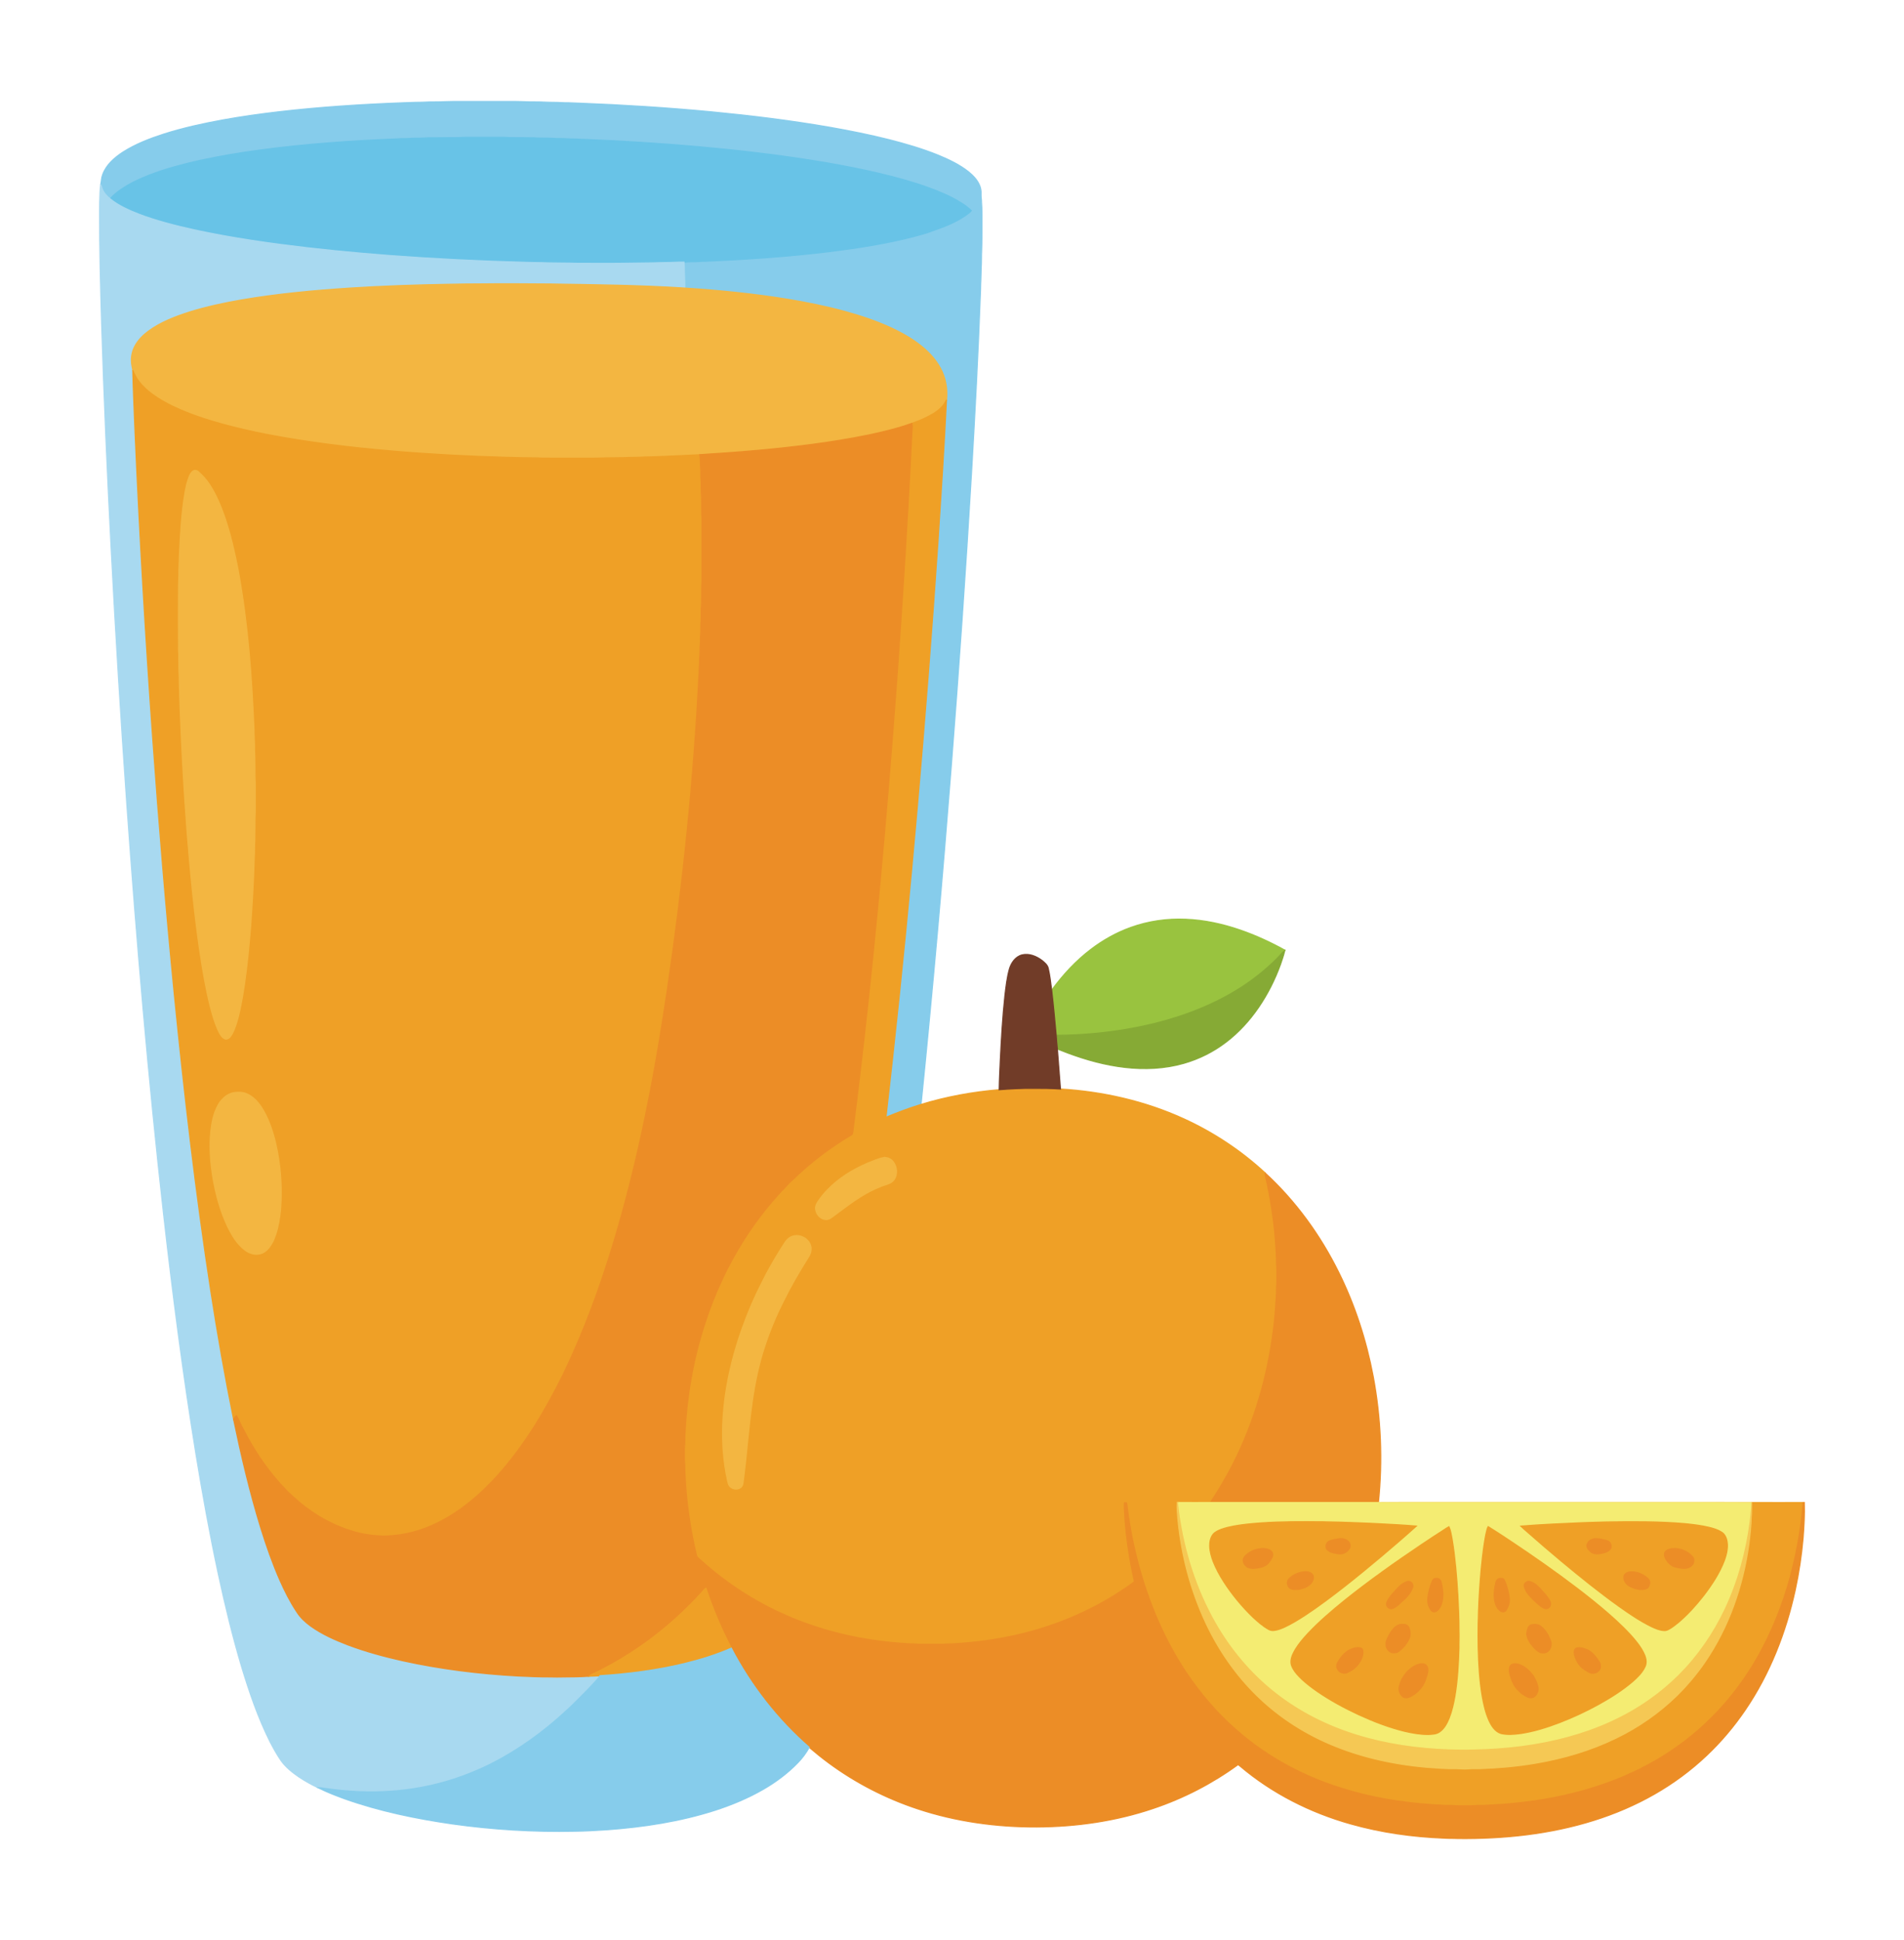 <?xml version="1.0" encoding="UTF-8"?>
<svg enable-background="new 0 0 1753.908 1786.912" version="1.1" viewBox="0 0 1753.9 1786.9" xml:space="preserve" xmlns="http://www.w3.org/2000/svg">

	<path d="m418.82 93.456h54.852c4.871 0.202 9.753 0.101 14.624 0.385 5.965-4e-3 11.934 0.07 17.895 0.389 4.676-0.023 9.352 0.16 14.021 0.397 4.427-0.082 8.838 0.37 13.261 0.405 40.664 1.565 81.293 4.127 121.81 7.962 36.747 3.52 73.42 8.017 109.79 14.351 18.035 3.177 36.003 6.794 53.769 11.256 15.224 3.878 30.358 8.282 44.951 14.141 10.006 4.108 19.943 8.776 28.462 15.539 4.31 3.512 8.32 7.729 10.341 13 0.853 2.247 1.258 4.657 1.117 7.055-0.171 2.745 0.471 5.443 0.428 8.184 0.459 5.825 0.354 11.673 0.37 17.509-4e-3 9.173 0.047 18.35-0.273 27.515-0.241 3.804-0.055 7.62-0.23 11.427-0.323 5.19-0.237 10.388-0.495 15.582-0.296 3.878-0.117 7.771-0.405 11.649-2.005 55.066-4.949 110.09-8.149 165.1-5.354 90.349-11.646 180.64-18.704 270.88-7.982 101.86-16.941 203.65-27.223 305.32-0.23 1.927-0.335 3.874-0.654 5.797-10.972 3.313-21.695 7.39-32.258 11.813 1.974-18.105 4.178-36.186 6.109-54.299 8.48-76.827 15.936-153.76 22.723-230.76 7.18-81.83 13.592-163.73 19.141-245.69 2.873-43.354 5.63-86.72 7.803-130.11 0.767-7.62-0.031-15.43-2.683-22.633-3.473-9.485-9.886-17.638-17.408-24.264-9.232-8.137-20.017-14.293-31.129-19.471-13.604-6.257-27.85-10.991-42.268-14.967-17.311-4.738-34.925-8.301-52.625-11.237-31.444-5.174-63.192-8.243-94.978-10.353-0.023-3.952-0.019-7.908-0.284-11.852-0.249-4.014 0.012-8.052-0.448-12.054 2.967-0.097 5.926-0.467 8.901-0.385 3.512 0.09 6.997-0.463 10.513-0.393 38.733-1.686 77.473-4.283 115.97-9.049 25.51-3.193 50.99-7.18 75.904-13.612 6-1.635 12.082-3.091 17.856-5.439 11.755-4.049 23.606-8.671 33.476-16.423 0.786-0.596 1.483-1.324 2.075-2.122-5.194-4.949-11.447-8.609-17.758-11.934-10.353-5.248-21.286-9.259-32.301-12.868-31.07-9.745-63.11-15.991-95.208-21.235-35.24-5.599-70.706-9.691-106.24-12.86-34.983-3.103-70.052-5.272-105.12-6.693-3.512 0.066-7.001-0.494-10.513-0.389-3.516 0.109-7.004-0.42-10.513-0.385-2.873-0.019-5.747 0.039-8.605-0.238-5.688-0.354-11.4 0.078-17.077-0.459-7.277-0.14-14.554-0.07-21.827-0.156-4.4-0.424-8.819-0.23-13.23-0.265-6.362-0.027-12.72-0.047-19.078-4e-3 -5.062 0.051-10.127-0.171-15.169 0.284-9.091 0.027-18.179 0.097-27.266 0.16-2.605 4e-3 -5.19 0.35-7.791 0.343-3.391 0.019-6.79-0.027-10.17 0.28-3.411 0.241-6.833-8e-3 -10.236 0.347-42.615 1.643-85.237 4.653-127.53 10.329-18.159 2.402-36.225 5.49-54.139 9.317-15.975 3.563-31.872 7.694-47.17 13.577-8.737 3.434-17.381 7.304-25.175 12.588-4.104 2.644-7.966 5.723-11.186 9.407-2.391-1.857-4.474-4.115-6.097-6.673-1.265-1.947-1.612-4.291-2.574-6.378 0.662-3.099 0.603-6.354 1.81-9.337 3.255-9.017 10.859-15.555 18.662-20.671 11.587-7.386 24.506-12.374 37.53-16.579 17.965-5.716 36.412-9.749 54.945-13.117 16.785-3.021 33.679-5.385 50.612-7.382 38.371-4.462 76.94-6.927 115.52-8.359 4.941-0.035 9.874-0.502 14.823-0.405 5.829-0.28 11.665-0.421 17.505-0.397 4.867-0.275 9.745-0.189 14.616-0.384z" fill="#86CCEB" stroke="#86CCEB"/>
	<path d="m422.12 126.79c5.042-0.456 10.108-0.234 15.169-0.284 6.358-0.043 12.716-0.023 19.078 4e-3 4.411 0.035 8.831-0.16 13.23 0.265 7.273 0.086 14.55 0.016 21.827 0.156 5.677 0.537 11.389 0.105 17.077 0.459 2.858 0.276 5.731 0.218 8.605 0.238 3.508-0.035 6.997 0.494 10.513 0.385 3.512-0.105 7.001 0.456 10.513 0.389 35.073 1.421 70.142 3.59 105.12 6.693 35.536 3.169 71.002 7.261 106.24 12.86 32.098 5.245 64.138 11.49 95.208 21.235 11.015 3.609 21.948 7.62 32.301 12.868 6.311 3.325 12.564 6.985 17.758 11.934-0.592 0.798-1.289 1.526-2.075 2.122-9.87 7.752-21.722 12.374-33.476 16.423-5.774 2.348-11.856 3.804-17.856 5.439-24.915 6.432-50.394 10.419-75.904 13.612-38.495 4.766-77.236 7.363-115.97 9.049-3.516-0.07-7.001 0.483-10.513 0.393-2.975-0.082-5.934 0.288-8.901 0.385-5.735-0.058-11.459 0.428-17.19 0.417-4.415-8e-3 -8.819 0.284-13.23 0.327-13.76 0.082-27.512 0.483-41.275 0.417-6.88-0.019-13.76 0.055-20.636-0.062-3.8-0.047-7.6 0.101-11.392-0.132-9.173-0.206-18.358-0.055-27.527-0.452-5.101-0.136-10.209-0.058-15.302-0.331-41.676-1.082-83.329-3.158-124.91-6.284-33.807-2.585-67.568-5.864-101.18-10.298-17.248-2.289-34.461-4.882-51.585-7.974-18.085-3.274-36.101-7.043-53.816-11.965-8.328-2.34-16.606-4.898-24.669-8.044-9.115-3.594-18.268-7.631-25.9-13.896 3.22-3.683 7.082-6.763 11.186-9.407 7.795-5.283 16.438-9.154 25.175-12.588 15.298-5.883 31.195-10.014 47.17-13.577 17.914-3.827 35.98-6.915 54.139-9.317 42.291-5.677 84.914-8.686 127.53-10.329 3.403-0.354 6.825-0.105 10.236-0.347 3.38-0.308 6.779-0.261 10.17-0.28 2.601 8e-3 5.186-0.339 7.791-0.343 9.088-0.063 18.175-0.133 27.267-0.16z" fill="#68C3E7" stroke="#68C3E7"/>
	<path d="m92.791 170.09c0.962 2.087 1.308 4.431 2.574 6.378 1.624 2.558 3.707 4.816 6.097 6.673 7.631 6.265 16.785 10.302 25.9 13.896 8.063 3.146 16.341 5.704 24.669 8.044 17.715 4.921 35.731 8.69 53.816 11.965 17.124 3.091 34.337 5.685 51.585 7.974 33.617 4.435 67.377 7.713 101.18 10.298 41.579 3.126 83.232 5.202 124.91 6.284 5.093 0.273 10.201 0.195 15.302 0.331 9.169 0.397 18.354 0.245 27.527 0.452 3.792 0.234 7.592 0.086 11.392 0.132 6.876 0.117 13.756 0.043 20.636 0.062 13.764 0.066 27.516-0.335 41.275-0.417 4.411-0.043 8.815-0.335 13.23-0.327 5.731 0.012 11.455-0.475 17.19-0.417 0.459 4.003 0.199 8.04 0.448 12.054 0.265 3.944 0.261 7.9 0.284 11.852-41.221-2.651-82.539-3.107-123.83-3.749-21.021-0.097-42.046-0.37-63.067-0.078-11.034-0.031-22.065 0.183-33.091 0.393-29.482 0.537-58.959 1.581-88.391 3.446-33.636 2.212-67.268 5.295-100.51 11.026-15.983 2.799-31.892 6.198-47.396 11.034-13.218 4.244-26.453 9.294-37.736 17.556-5.054 3.746-9.648 8.309-12.607 13.911-2.862 5.35-3.8 11.673-2.725 17.634 0.28 1.495 0.619 2.975 0.829 4.481 0.483 19.475 1.417 38.935 2.18 58.399 4.061 93.292 9.492 186.53 16.135 279.67 5.673 79.323 12.253 158.58 20.055 237.73 9.076 91.283 19.631 182.45 33.636 273.11 6.097 39.215 12.923 78.326 20.854 117.21 7.078 33.889 15.002 67.646 25.234 100.74 5.05 16.224 10.68 32.293 17.525 47.855 4.458 9.983 9.372 19.81 15.446 28.925 3.29 5.268 7.927 9.551 12.923 13.179 10.407 7.452 22.209 12.681 34.111 17.248 16.396 6.167 33.344 10.77 50.425 14.609 35.03 7.733 70.753 12.109 106.56 14.063 9.866 0.452 19.736 0.911 29.618 0.849 4.15 0.105 8.301 0.148 12.455 0.012 7.752 4e-3 15.508-0.132 23.24-0.666 3.341-0.047 6.67-0.343 10.006-0.463-0.931 1.978-2.652 3.38-4.018 5.038-3.633 3.893-7.18 7.861-11.007 11.575-5.361 5.276-10.516 10.777-16.158 15.761-20.873 19.386-44.215 36.229-69.678 49.066-13.429 6.599-27.395 12.128-41.785 16.236-16.002 4.575-32.472 7.475-49.066 8.671-20.379 1.53-40.905 0.475-61.109-2.472-2.243-0.385-4.489-0.818-6.775-0.654-6.14-2.842-12.054-6.187-17.692-9.921-6.14-4.224-12.105-8.936-16.485-15.029-3.827-5.556-7.082-11.478-10.193-17.455-11.003-21.936-18.926-45.25-26.071-68.678-8.418-28.247-15.337-56.919-21.547-85.724-7.845-36.564-14.523-73.369-20.569-110.27-11.992-73.583-21.516-147.54-29.91-221.62-14.075-125.16-24.798-250.68-33.753-376.3-5.568-78.719-10.396-157.48-14.492-236.29-3.559-68.892-6.619-137.81-8.772-206.76-1.008-34.508-2.005-69.016-1.865-103.54-0.035-5.716 0.097-11.431 0.323-17.143 0.154-2.617 0.197-5.261 0.723-7.842z" fill="#A8D9F0" stroke="#A8D9F0"/>
	<path d="m443.91 261.5c21.021-0.292 42.046-0.019 63.067 0.078 41.291 0.642 82.609 1.098 123.83 3.749 31.787 2.11 63.534 5.178 94.978 10.353 17.7 2.936 35.314 6.498 52.625 11.237 14.418 3.975 28.664 8.71 42.268 14.967 11.112 5.178 21.897 11.334 31.129 19.471 7.522 6.627 13.935 14.78 17.408 24.264 2.651 7.203 3.45 15.013 2.683 22.633-1.23 2.363-2.523 4.75-4.446 6.635-4.925 5.19-11.466 8.332-17.852 11.322-3.169 1.378-6.397 2.616-9.656 3.761-13.359 4.754-27.181 8.052-41.042 10.964-32.869 6.666-66.213 10.695-99.592 13.775-11.276 1.032-22.567 1.919-33.862 2.706-6.927 0.545-13.869 0.802-20.787 1.39-10.08 0.432-20.149 1.11-30.229 1.406-3.936 0.335-7.888 0.206-11.825 0.494-3.89 0.261-7.795 0.093-11.681 0.385-5.393 0.28-10.797 0.086-16.181 0.459-5.583 0.105-11.171 0.136-16.754 0.191-9.337 0.42-18.689 0.214-28.033 0.269-10.259-8e-3 -20.519 0.031-30.774-0.062-5.439-0.323-10.89-0.214-16.337-0.327-5.33 0.051-10.645-0.424-15.971-0.374-34.699-1.008-69.382-2.729-103.98-5.677-39.227-3.317-78.388-7.974-117.06-15.438-14.009-2.718-27.924-5.93-41.684-9.703-15.449-4.267-30.712-9.391-45.192-16.306-6.576-3.177-12.938-6.829-18.849-11.132-4.47-3.391-8.757-7.11-12.085-11.661-2.539-3.072-4.158-6.728-5.739-10.349-0.21-1.507-0.549-2.986-0.829-4.481-1.075-5.961-0.136-12.284 2.725-17.634 2.959-5.603 7.553-10.166 12.607-13.911 11.283-8.262 24.517-13.312 37.736-17.556 15.504-4.836 31.413-8.235 47.396-11.034 33.239-5.731 66.871-8.815 100.51-11.026 29.431-1.865 58.909-2.908 88.391-3.446 11.024-0.209 22.054-0.423 33.089-0.392z" fill="#F3B641" stroke="#F3B641"/>
	<path d="m122.29 340.98c1.581 3.621 3.2 7.277 5.739 10.349 3.329 4.552 7.616 8.27 12.085 11.661 5.91 4.302 12.272 7.954 18.849 11.132 14.48 6.915 29.743 12.039 45.192 16.306 13.76 3.773 27.675 6.985 41.684 9.703 38.67 7.464 77.831 12.121 117.06 15.438 34.598 2.947 69.281 4.668 103.98 5.677 5.326-0.051 10.641 0.424 15.971 0.374 5.447 0.113 10.898 4e-3 16.337 0.327 10.256 0.093 20.515 0.055 30.774 0.062 9.344-0.055 18.697 0.152 28.033-0.269 5.583-0.055 11.17-0.086 16.754-0.191 5.385-0.374 10.789-0.179 16.181-0.459 3.886-0.292 7.791-0.125 11.681-0.385 3.936-0.288 7.888-0.16 11.825-0.494 10.08-0.296 20.149-0.973 30.229-1.406 0.755 4.439 0.339 8.943 0.837 13.401 0.253 3.204-0.093 6.424 0.245 9.621 0.444 3.921 0.113 7.865 0.288 11.797 0.763 7.888-0.078 15.835 0.689 23.723 0.062 19.086 0.058 38.172 0 57.258-0.666 7.242-0.14 14.523-0.452 21.78-0.631 5.583 0.047 11.217-0.553 16.8-0.323 3.687 0.093 7.398-0.304 11.085-0.234 2.118-0.245 4.256-0.199 6.385 0.066 2.866-0.483 5.704-0.405 8.57 0.039 1.869-4e-3 3.746-0.206 5.611-0.323 2.737-0.035 5.505-0.354 8.246-0.374 2.947-0.058 5.934-0.424 8.885-4.758 96.08-14.675 191.91-28.715 287.07-5.069 34.185-10.536 68.323-17.303 102.22-8.028 41.112-17.634 81.927-29.303 122.16-11.459 39.231-24.903 77.948-41.7 115.23-2.706 6.276-5.813 12.362-8.655 18.576-16.166 32.46-34.937 63.974-59.185 91.108-2.262 2.282-4.217 4.851-6.58 7.043-3.309 3.181-6.374 6.615-9.851 9.621-10.065 9.251-21.041 17.583-32.994 24.249-14.768 8.32-31.21 13.908-48.159 15.216-3.804 0.128-7.604 0.759-11.4 0.218-9.617-0.358-19.164-2.161-28.275-5.252-19.39-6.198-37.031-17.237-51.936-31.012-2.145-2.406-4.918-4.158-6.934-6.681-1.838-2.313-4.135-4.193-5.977-6.498-12.903-14.632-23.7-31.066-32.542-48.435-2.414-4.115-4.123-8.581-6.378-12.775-1.172 0.779-2.103 1.849-2.792 3.08-7.931-38.888-14.756-77.999-20.854-117.21-14.005-90.668-24.56-181.83-33.636-273.11-7.803-79.144-14.383-158.4-20.055-237.73-6.642-93.145-12.074-186.38-16.135-279.67-0.758-19.465-1.692-38.924-2.175-58.4m56.214 92.518c-1.145 0.444-1.947 1.444-2.628 2.422-1.48 2.145-2.192 4.676-3.002 7.125-1.114 3.387-1.748 6.903-2.426 10.4-3.38 19.471-4.279 39.254-5.241 58.956 0 5.455-0.498 10.894-0.456 16.349 0.058 4.419-0.366 8.823-0.308 13.242-0.144 18.167-0.121 36.338 0.016 54.509-0.082 2.986 0.315 5.957 0.245 8.943 0.128 5.579-0.019 11.171 0.362 16.742 0.128 5.062 0.062 10.131 0.42 15.185-0.023 5.334 0.378 10.657 0.467 15.991 1.39 37.639 3.473 75.25 6.362 112.81 2.862 36.33 6.354 72.633 11.552 108.71 2.581 17.377 5.47 34.73 9.707 51.792 2.122 8.223 4.466 16.458 8.208 24.112 1.269 2.227 2.562 4.727 4.98 5.895 1.624 0.837 3.59 0.121 4.781-1.125 1.846-1.939 2.924-4.439 4.061-6.821 2.305-5.735 3.905-11.723 5.241-17.747 1.772-7.857 3.08-15.812 4.267-23.774 2.574-17.7 4.31-35.513 5.716-53.337 1.589-21.126 2.733-42.28 3.348-63.453 0.397-5.447 0.101-10.921 0.53-16.364 0.086-6.627 0.171-13.254 0.187-19.88 0.421-6.607 0.14-13.234 0.218-19.849-0.082-6.097 0.202-12.202-0.21-18.288-0.012-5.326-0.086-10.653-0.144-15.975 0.062-4.034-0.382-8.048-0.327-12.078 0.039-5.065-0.459-10.111-0.436-15.177-2.021-49.553-5.63-99.211-14.667-148.04-3.189-16.458-6.958-32.846-12.393-48.723-3.656-10.419-7.915-20.733-14.024-29.98-2.862-4.423-6.483-8.289-10.411-11.774-1.067-0.968-2.64-1.28-3.995-0.797m37.39 572.79c-3.921 0.689-7.67 2.597-10.388 5.529-3.598 3.321-5.762 7.846-7.511 12.342-2.659 7.476-3.773 15.403-4.267 23.295-0.631 12.195 0.288 24.436 2.247 36.482 2.632 15.761 6.868 31.354 13.69 45.846 3.068 6.226 6.522 12.393 11.385 17.416 2.811 3.006 6.054 5.809 10.03 7.117 3.356 1.242 7.187 1.289 10.497-0.144 3.816-1.655 6.568-4.999 8.624-8.511 1.651-2.69 2.753-5.661 3.792-8.628 2.546-7.701 3.82-15.765 4.513-23.828 1.526-20.624-0.074-41.509-4.91-61.627-2.741-10.972-6.436-21.866-12.537-31.46-3.559-5.268-8.001-10.403-14.063-12.779-3.494-1.462-7.399-1.552-11.102-1.05z" fill="#EFA026" stroke="#EFA026"/>
	<path d="m867.45 374.88c1.923-1.884 3.216-4.271 4.446-6.635-2.173 43.393-4.929 86.759-7.803 130.11-5.548 81.962-11.961 163.86-19.141 245.69-6.786 76.994-14.242 153.93-22.723 230.76-1.931 18.113-4.135 36.194-6.109 54.299 10.563-4.423 21.286-8.5 32.258-11.813 23.412-7.184 47.637-11.579 72.03-13.608 10.384-0.786 20.795-1.363 31.214-1.25 8.414-0.062 16.836 0.051 25.234 0.619 39.048 2.344 77.878 11.12 113.52 27.41 27.453 12.514 52.917 29.404 75.055 49.899 0.082 3.146 1.125 6.144 1.717 9.212 4.131 19.148 6.849 38.593 8.13 58.138 0.269 5.097 0.748 10.181 0.627 15.294 0.549 5.953 0.323 11.938 0.347 17.91-0.203 3.235-0.483 6.471-0.35 9.726-0.502 9.076-1.047 18.163-2.056 27.204-4.536 42.299-15.773 83.975-34.025 122.44-2.94 5.755-5.665 11.622-8.838 17.256-3.691 6.724-7.585 13.335-11.747 19.775-1.339 2.211-2.885 4.291-4.135 6.557-9.843 0.031-19.69 0.082-29.532-0.023-0.28-8e-3 -0.845-0.023-1.125-0.031-0.319 5.576 0.292 11.139 0.755 16.692 3.208 32.359 11.614 64.266 25.339 93.767 11.747 25.203 27.772 48.509 47.731 67.911 20.667 20.13 45.5 35.844 72.291 46.477 30.521 12.23 63.262 18.222 96.006 19.993 3.769 0.082 7.522 0.565 11.299 0.409 4.917-0.234 9.823 0.639 14.741 0.195 3.512-0.374 7.043-0.152 10.571-0.195 16.991-0.642 33.994-2.071 50.775-4.921 25.744-4.302 51.083-11.696 74.6-23.116 20.655-9.964 39.729-23.225 56.16-39.235 9.453-9.329 18.046-19.542 25.596-30.471 22.267-32.328 35.431-70.379 40.742-109.13 1.067-8.223 1.966-16.481 2.18-24.774 0.471-4.493 0.187-9.01 0.35-13.511 15.776 0.078 31.557 0.055 47.337 0.016-0.857 13.44-2.823 26.795-5.256 40.037-4.91 25.978-12.479 51.503-23.209 75.686-11.852 26.904-27.726 52.146-47.602 73.856-2.772 3.317-5.984 6.218-8.994 9.309-5.766 5.938-12.05 11.346-18.44 16.602-13.767 11.089-28.668 20.795-44.448 28.765-2.492 1.515-5.241 2.503-7.814 3.851-5.696 2.733-11.529 5.175-17.388 7.526-12.276 4.661-24.771 8.803-37.533 11.922-24.521 6.28-49.732 9.582-74.981 11.03-3.644-0.016-7.265 0.584-10.91 0.413-3.648-0.175-7.261 0.487-10.902 0.366-5.194-0.086-10.396 0.222-15.566-0.296-3.088-0.21-6.179 0.105-9.251-0.226-2.901-0.323-5.821-0.167-8.714-0.491-28.917-1.888-57.752-6.65-85.369-15.551-37.269-11.731-72.232-31.304-100.84-58.013-2.706-2.219-5.042-4.828-7.542-7.261-5.019-4.863-9.613-10.131-14.176-15.411-20.519-24.116-36.599-51.83-48.541-81.11-13.078-32.172-21.543-66.182-25.577-100.66-0.701-0.062-1.39-0.113-2.067-0.144-0.362 4.801 0.237 9.586 0.444 14.383 1.402 19.02 4.24 37.935 8.418 56.546 0.109 0.588 0.214 1.195 0.319 1.818-5.688 4.396-11.766 8.274-17.817 12.152-26.001 16.251-54.684 28.072-84.404 35.517-18.771 4.641-37.935 7.635-57.215 9.037-4.322 0.265-8.632 0.681-12.961 0.658-5.303 0.549-10.637 0.276-15.952 0.347-4.291-0.074-8.589 0.179-12.86-0.296-9.718-0.238-19.429-1.067-29.088-2.177-32.733-3.796-64.991-12.342-94.963-26.114-7.588-3.36-14.947-7.215-22.162-11.307-18.743-10.575-36.268-23.279-52.212-37.724-1.281-1.292-3.123-2.247-3.683-4.076-5.906-24.475-9.477-49.518-10.641-74.666-0.459-3.753 8e-3 -7.538-0.393-11.287-0.366-3.551-0.09-7.121-0.191-10.676-0.109-3.126 0.459-6.226 0.374-9.348-0.043-2.266-0.043-4.532 0.206-6.779 1.608-34.029 7.495-67.919 18.035-100.34 4.676-14.577 10.283-28.859 16.878-42.673 2.881-6.432 6.249-12.627 9.633-18.806 11.171-20.157 24.506-39.126 39.85-56.327 2.126-2.289 4.096-4.719 6.413-6.825 2.539-2.776 4.968-5.665 7.842-8.114 2.796-2.258 5.058-5.085 7.873-7.324 13.401-12.187 28.018-23.015 43.483-32.441 1.335-0.864 2.873-1.464 4.026-2.585 0.763-1.764 0.666-3.753 0.977-5.618 9.142-71.905 16.871-143.99 23.708-216.14 12.689-135.08 22.31-270.48 29.377-405.93-0.074-2.737 0.424-5.443 0.393-8.176-0.043-2.733 0.459-5.443 0.393-8.176-0.055-3.563 0.954-7.164 0.054-10.688 3.259-1.145 6.487-2.383 9.656-3.761 6.384-2.99 12.925-6.132 17.85-11.322m-53.505 691.34c-5.112 1.028-9.882 3.247-14.721 5.124-13.553 5.829-26.507 13.643-36.743 24.389-2.967 2.901-5.576 6.16-7.986 9.535-1.596 2.215-3.232 4.672-3.243 7.511 0.109 3.06 1.476 6.101 3.831 8.095 2.519 2.402 6.712 3.325 9.738 1.328 3.177-2.099 6.121-4.524 9.2-6.759 11.669-8.714 23.665-17.373 37.378-22.594 3.197-1.417 6.782-1.92 9.73-3.878 2.095-1.339 3.5-3.57 4.162-5.934 1.207-4.345 0.323-9.235-2.398-12.833-1.998-2.773-5.533-4.459-8.948-3.984m-82.558 72.034c-2.476 0.459-4.688 1.881-6.432 3.656-2.071 2.301-3.43 5.116-5.217 7.627-6.537 10.419-12.701 21.091-18.093 32.153-6.58 12.833-12.261 26.114-17.19 39.663-11.996 33.013-19.366 68.008-18.864 103.24 0.3 3.387 0.164 6.802 0.498 10.193 0.646 9.652 1.943 19.273 4.069 28.715 0.35 1.6 0.646 3.271 1.522 4.696 2.149 3.383 7.316 4.392 10.536 1.974 1.39-0.997 1.978-2.718 2.243-4.333 3.341-24.774 4.859-49.759 8.441-74.506 2.433-17.124 5.883-34.162 11.318-50.604 4.727-14.671 10.672-28.948 17.665-42.685 6.72-13.686 14.429-26.869 22.551-39.772 2.204-3.158 3.465-7.3 2.247-11.077-1.818-6.304-8.959-10.236-15.294-8.936z" fill="#EFA026" stroke="#EFA026"/>
	<path d="m798.9 400.93c13.861-2.912 27.683-6.21 41.042-10.964 0.899 3.524-0.109 7.125-0.054 10.688 0.066 2.733-0.436 5.443-0.393 8.176 0.031 2.733-0.467 5.439-0.393 8.176-7.067 135.46-16.688 270.85-29.377 405.93-6.837 72.158-14.566 144.24-23.708 216.14-0.311 1.865-0.214 3.854-0.977 5.618-1.152 1.121-2.69 1.721-4.026 2.585-15.465 9.426-30.081 20.254-43.483 32.441-2.815 2.239-5.077 5.065-7.873 7.324-2.873 2.449-5.303 5.338-7.842 8.114-2.317 2.106-4.287 4.536-6.413 6.825-15.344 17.202-28.68 36.171-39.85 56.327-3.383 6.179-6.751 12.374-9.633 18.806-6.596 13.814-12.202 28.095-16.878 42.673-10.54 32.421-16.427 66.31-18.035 100.34-0.249 2.246-0.249 4.512-0.206 6.779 0.086 3.123-0.483 6.222-0.374 9.348 0.101 3.555-0.175 7.125 0.191 10.676 0.401 3.75-0.066 7.534 0.393 11.287 1.164 25.148 4.734 50.191 10.641 74.666 0.561 1.83 2.402 2.784 3.683 4.076 15.944 14.445 33.469 27.15 52.212 37.724 7.215 4.092 14.573 7.947 22.162 11.307 29.972 13.771 62.23 22.318 94.963 26.114 9.66 1.11 19.37 1.939 29.088 2.177 4.271 0.475 8.57 0.222 12.86 0.296 5.315-0.07 10.649 0.202 15.952-0.347 4.33 0.023 8.64-0.393 12.961-0.658 19.281-1.402 38.445-4.396 57.215-9.037 29.719-7.444 58.403-19.265 84.404-35.517 6.051-3.878 12.128-7.756 17.817-12.152-0.105-0.623-0.21-1.23-0.319-1.818-4.178-18.611-7.016-37.526-8.418-56.546-0.206-4.797-0.806-9.582-0.444-14.383 0.677 0.031 1.367 0.082 2.067 0.144 4.034 34.481 12.498 68.491 25.577 100.66 11.941 29.279 28.022 56.993 48.541 81.11 4.563 5.28 9.157 10.547 14.176 15.411 2.5 2.433 4.836 5.042 7.542 7.261 28.609 26.71 63.573 46.282 100.84 58.013 27.617 8.901 56.452 13.662 85.369 15.551 2.893 0.323 5.813 0.167 8.714 0.491 3.072 0.331 6.163 0.016 9.251 0.226 5.171 0.518 10.372 0.21 15.566 0.296 3.641 0.121 7.254-0.541 10.902-0.366 3.644 0.171 7.265-0.428 10.91-0.413 25.249-1.448 50.46-4.75 74.981-11.03 12.763-3.119 25.257-7.261 37.533-11.922 5.86-2.352 11.692-4.793 17.388-7.526 2.574-1.347 5.323-2.336 7.814-3.851 15.78-7.97 30.681-17.677 44.448-28.765 6.389-5.256 12.673-10.664 18.44-16.602 3.01-3.091 6.222-5.992 8.994-9.309 19.876-21.71 35.75-46.952 47.602-73.856 10.731-24.183 18.3-49.708 23.209-75.686 2.433-13.242 4.4-26.597 5.256-40.037 0.358-0.031 0.74-0.047 1.141-0.043 0.409 10.995-0.276 21.995-1.114 32.955-1.417 16.111-3.823 32.141-7.273 47.945-8.531 39.052-23.392 77.014-45.947 110.14-10.326 15.193-22.232 29.322-35.579 41.949-14.507 13.756-30.704 25.713-48.054 35.633-17.68 10.127-36.533 18.163-55.969 24.245-40.387 12.685-82.979 17.112-125.18 16.664-4.302-0.241-8.609-0.031-12.903-0.35-28.999-1.149-57.97-5.19-85.918-13.125-37.09-10.431-72.322-28.173-101.74-53.174-0.623-0.514-1.246-1.008-1.88-1.448-23.805 17.369-50.289 31.043-78.229 40.407-34.426 11.665-70.85 16.851-107.13 17.038-37.167 0.144-74.506-4.949-109.84-16.688-29.112-9.64-56.752-23.778-81.456-41.96-6.335-4.63-12.432-9.563-18.385-14.663-29.416-25.565-53.711-56.88-71.773-91.381-8.862-17.167-16.582-34.944-22.672-53.287-0.249-0.689-0.518-1.351-0.783-2.001-2.009 1.487-3.325 3.656-5.116 5.365-2.009 1.892-3.609 4.166-5.638 6.043-4.1 3.944-7.931 8.176-12.179 11.965-19.25 18.117-40.718 33.913-63.842 46.742-2.803 1.659-5.79 2.971-8.605 4.606-2.803 1.573-5.739 2.885-8.675 4.182-1.277 0.541-2.48 1.258-3.489 2.219-7.733 0.533-15.488 0.67-23.24 0.666-4.154 0.136-8.305 0.094-12.455-0.012-9.882 0.062-19.752-0.397-29.618-0.849-35.805-1.954-71.528-6.331-106.56-14.063-17.081-3.839-34.029-8.441-50.425-14.609-11.902-4.567-23.704-9.796-34.111-17.248-4.995-3.629-9.633-7.911-12.923-13.179-6.074-9.115-10.988-18.942-15.446-28.925-6.845-15.562-12.475-31.631-17.525-47.855-10.232-33.091-18.155-66.848-25.234-100.74 0.689-1.23 1.62-2.301 2.792-3.08 2.254 4.193 3.964 8.659 6.378 12.775 8.842 17.369 19.639 33.803 32.542 48.435 1.842 2.305 4.139 4.185 5.977 6.498 2.017 2.523 4.789 4.275 6.934 6.681 14.904 13.775 32.546 24.813 51.936 31.012 9.111 3.092 18.658 4.894 28.275 5.252 3.796 0.541 7.596-0.09 11.4-0.218 16.948-1.308 33.391-6.895 48.159-15.216 11.953-6.666 22.929-14.998 32.994-24.249 3.477-3.006 6.541-6.44 9.851-9.621 2.363-2.192 4.318-4.762 6.58-7.043 24.249-27.134 43.019-58.648 59.185-91.108 2.842-6.214 5.949-12.3 8.655-18.576 16.797-37.284 30.241-76.001 41.7-115.23 11.669-40.232 21.274-81.047 29.303-122.16 6.767-33.893 12.233-68.031 17.303-102.22 14.04-95.165 23.957-190.99 28.715-287.07 0.366-2.951 0.051-5.938 0.424-8.885 0.319-2.741 0.031-5.509 0.354-8.246 0.203-1.865 0.245-3.742 0.206-5.611-0.078-2.866 0.471-5.704 0.405-8.57-0.047-2.13-0.035-4.267 0.199-6.385 0.397-3.687-0.019-7.398 0.304-11.085 0.6-5.583-0.078-11.217 0.553-16.8 0.312-7.258-0.214-14.538 0.452-21.78 0.058-19.086 0.062-38.172 0-57.258-0.767-7.888 0.074-15.835-0.689-23.723-0.175-3.932 0.156-7.877-0.288-11.797-0.339-3.197 8e-3 -6.417-0.245-9.621-0.498-4.458-0.082-8.963-0.837-13.401 6.919-0.588 13.861-0.845 20.787-1.39 11.295-0.786 22.586-1.674 33.862-2.706 33.379-3.083 66.723-7.113 99.592-13.778z" fill="#EC8D26" stroke="#EC8D26"/>
	<path d="m178.5 433.5c1.355-0.483 2.928-0.171 3.995 0.794 3.929 3.485 7.549 7.351 10.411 11.774 6.109 9.247 10.368 19.561 14.024 29.98 5.435 15.878 9.204 32.266 12.393 48.723 9.037 48.832 12.646 98.49 14.667 148.04-0.023 5.065 0.475 10.111 0.436 15.177-0.054 4.03 0.389 8.044 0.327 12.078 0.058 5.322 0.132 10.649 0.144 15.975 0.413 6.086 0.128 12.191 0.21 18.288-0.078 6.615 0.202 13.242-0.218 19.849-0.016 6.627-0.101 13.254-0.187 19.88-0.428 5.443-0.132 10.917-0.53 16.364-0.615 21.173-1.76 42.326-3.348 63.453-1.406 17.825-3.142 35.637-5.716 53.337-1.188 7.962-2.496 15.917-4.267 23.774-1.335 6.023-2.936 12.011-5.241 17.747-1.137 2.383-2.215 4.883-4.061 6.821-1.191 1.246-3.158 1.962-4.781 1.125-2.418-1.168-3.711-3.668-4.98-5.895-3.742-7.655-6.086-15.889-8.208-24.112-4.236-17.061-7.125-34.415-9.707-51.792-5.198-36.077-8.69-72.38-11.552-108.71-2.889-37.561-4.972-75.172-6.362-112.81-0.09-5.334-0.491-10.657-0.467-15.991-0.358-5.054-0.292-10.123-0.42-15.185-0.382-5.572-0.234-11.163-0.362-16.742 0.07-2.986-0.327-5.957-0.245-8.943-0.136-18.171-0.16-36.342-0.016-54.509-0.058-4.419 0.366-8.823 0.308-13.242-0.043-5.455 0.456-10.894 0.456-16.349 0.962-19.701 1.861-39.484 5.241-58.956 0.677-3.496 1.312-7.012 2.426-10.4 0.81-2.449 1.522-4.98 3.002-7.125 0.682-0.975 1.484-1.975 2.628-2.419z" fill="#F3B641" stroke="#F3B641"/>
	<path d="m1041.6 854.26c16.146-5.84 33.457-8.297 50.596-7.561 17.147 0.677 34.08 4.361 50.269 9.948 14.239 4.925 27.979 11.244 41.143 18.553l-0.144 0.37c-2.71 2.036-4.633 4.863-7.059 7.191-9.952 9.921-20.928 18.813-32.729 26.445-24.572 15.878-52.189 26.569-80.506 33.582-17.443 4.256-35.205 7.184-53.072 8.924-12.35 1.156-24.747 1.927-37.148 1.873-1.265-13.88-2.542-27.761-4.154-41.606 10.345-14.133 22.345-27.165 36.354-37.736 11.068-8.415 23.348-15.291 36.45-19.983z" fill="#99C33F" stroke="#99C33F"/>
	<path d="m1176.4 882.76c2.426-2.328 4.349-5.155 7.059-7.191-0.962 4.221-2.383 8.32-3.8 12.409-5.097 14.106-11.883 27.625-20.367 40.006-8.235 11.996-18.163 22.906-29.746 31.748-11.642 8.955-24.989 15.675-39.118 19.682-17.583 5.023-36.178 5.829-54.279 3.718-18.011-2.067-35.61-6.911-52.566-13.238-3.208-1.141-6.304-2.585-9.539-3.633-0.479-4.217-0.79-8.449-1.098-12.677 12.401 0.055 24.798-0.716 37.148-1.873 17.867-1.74 35.63-4.668 53.072-8.924 28.318-7.012 55.934-17.704 80.506-33.582 11.8-7.632 22.776-16.525 32.728-26.445z" fill="#86AA35" stroke="#86AA35"/>
	<path d="m941.49 879.53c6.584-1.589 13.351 1.289 18.537 5.241 2.32 1.962 4.999 4.069 5.607 7.234 1.55 6.565 2.243 13.289 3.13 19.966 1.612 13.845 2.889 27.726 4.154 41.606 0.308 4.228 0.619 8.461 1.098 12.677 0.88 12.272 1.892 24.537 2.846 36.802-8.398-0.568-16.82-0.681-25.234-0.619-10.419-0.113-20.83 0.463-31.214 1.25 0.128-9.2 0.67-18.385 1.055-27.578 0.969-19.806 2.095-39.624 4.248-59.345 0.958-8.079 1.881-16.217 4.049-24.081 1.652-5.79 5.6-11.58 11.724-13.153z" fill="#713C28" stroke="#713C28"/>
	<path d="m215.89 1006.3c3.703-0.502 7.608-0.413 11.1 1.051 6.062 2.375 10.505 7.511 14.063 12.779 6.101 9.594 9.796 20.488 12.537 31.46 4.836 20.118 6.436 41.003 4.91 61.627-0.693 8.063-1.966 16.127-4.513 23.828-1.04 2.967-2.141 5.938-3.792 8.628-2.056 3.512-4.808 6.856-8.624 8.511-3.309 1.433-7.141 1.386-10.497 0.144-3.975-1.308-7.219-4.112-10.03-7.117-4.863-5.023-8.317-11.19-11.385-17.416-6.821-14.492-11.058-30.085-13.69-45.846-1.958-12.047-2.877-24.288-2.247-36.482 0.494-7.892 1.608-15.819 4.267-23.295 1.748-4.497 3.913-9.021 7.511-12.342 2.72-2.933 6.469-4.84 10.39-5.53z" fill="#F3B641" stroke="#F3B641"/>
	<path d="m813.95 1066.2c3.415-0.475 6.95 1.211 8.947 3.983 2.722 3.598 3.605 8.488 2.398 12.833-0.662 2.363-2.068 4.594-4.162 5.934-2.947 1.958-6.533 2.461-9.73 3.878-13.713 5.221-25.709 13.88-37.378 22.594-3.08 2.235-6.023 4.661-9.2 6.759-3.025 1.997-7.219 1.075-9.738-1.328-2.356-1.994-3.722-5.034-3.831-8.095 0.012-2.838 1.647-5.295 3.243-7.511 2.41-3.376 5.019-6.635 7.986-9.535 10.236-10.746 23.19-18.56 36.743-24.389 4.841-1.876 9.61-4.095 14.722-5.123z" fill="#F3B641" stroke="#F3B641"/>
	<path d="m1165.4 1080.4c28.123 25.845 50.873 57.297 67.794 91.486 14.959 30.202 25.452 62.553 31.713 95.652 7.203 38.293 8.87 77.641 4.851 116.4-51.562-4e-3 -103.12 0.039-154.69-0.023 1.25-2.266 2.796-4.345 4.135-6.557 4.162-6.44 8.056-13.051 11.747-19.775 3.173-5.634 5.899-11.501 8.838-17.256 18.253-38.464 29.489-80.14 34.025-122.44 1.009-9.041 1.554-18.128 2.056-27.204-0.132-3.255 0.148-6.49 0.35-9.726-0.023-5.973 0.202-11.957-0.347-17.91 0.121-5.112-0.358-10.197-0.627-15.294-1.281-19.546-3.999-38.99-8.13-58.138-0.59-3.069-1.634-6.067-1.716-9.213z" fill="#EC8D26" stroke="#EC8D26"/>
	<path d="m731.39 1138.3c6.335-1.3 13.475 2.632 15.294 8.936 1.219 3.777-0.043 7.919-2.247 11.077-8.122 12.903-15.831 26.087-22.551 39.772-6.993 13.736-12.938 28.014-17.665 42.685-5.435 16.442-8.885 33.48-11.318 50.604-3.582 24.747-5.1 49.732-8.441 74.506-0.265 1.616-0.853 3.337-2.243 4.333-3.22 2.418-8.387 1.409-10.536-1.974-0.876-1.425-1.172-3.095-1.522-4.696-2.126-9.442-3.422-19.063-4.069-28.715-0.335-3.391-0.199-6.806-0.498-10.193-0.502-35.229 6.868-70.223 18.864-103.24 4.929-13.549 10.61-26.83 17.19-39.663 5.393-11.061 11.556-21.734 18.093-32.153 1.787-2.511 3.146-5.326 5.217-7.627 1.744-1.775 3.956-3.196 6.432-3.656z" fill="#F3B641" stroke="#F3B641"/>
	<path d="m1084.4 1383.8c0.28 8e-3 0.845 0.023 1.125 0.031 3.325 31.853 11.665 63.25 25.183 92.311 2.807 5.708 5.579 11.447 8.741 16.976 14.196 25.16 33.033 47.805 55.845 65.594 22.006 17.35 47.466 30.07 74.191 38.351 27.438 8.597 56.148 12.595 84.828 13.651 7.277 0.043 14.558 0.557 21.839 0.144 29.774-0.448 59.641-3.855 88.398-11.758 26.507-7.273 52.095-18.498 74.557-34.442 9.461-6.603 18.264-14.118 26.507-22.181 17.626-17.614 32.009-38.41 42.615-60.945 11.949-25.405 19.46-52.808 22.952-80.639 0.65-5.572 1.293-11.155 1.511-16.762-31.273-0.136-62.549-0.02-93.822-0.058-79.817 0-159.63 0-239.45 4e-3 -3.224-0.129-6.471 0.257-9.672-0.199 37.226-0.093 74.456-0.016 111.68-0.039 43.864-4e-3 87.733-4e-3 131.6 0 33.5 0.035 67.007-0.078 100.51 0.054-0.164 4.501 0.121 9.017-0.35 13.511-0.214 8.293-1.114 16.551-2.18 24.774-5.311 38.748-18.475 76.8-40.742 109.13-7.55 10.929-16.143 21.142-25.596 30.471-16.431 16.01-35.505 29.271-56.16 39.235-23.517 11.42-48.856 18.813-74.6 23.116-16.781 2.85-33.784 4.279-50.775 4.921-3.528 0.043-7.059-0.179-10.571 0.195-4.918 0.444-9.823-0.428-14.741-0.195-3.777 0.156-7.53-0.327-11.299-0.409-32.745-1.772-65.485-7.764-96.006-19.993-26.791-10.633-51.624-26.347-72.291-46.477-19.958-19.401-35.984-42.708-47.731-67.911-13.725-29.501-22.131-61.409-25.339-93.767-0.463-5.552-1.075-11.116-0.756-16.691z" fill="#F5C854" stroke="#F5C854"/>
	<path d="m1085.6 1383.9c9.843 0.105 19.69 0.055 29.532 0.023 51.566 0.062 103.13 0.02 154.69 0.023 3.2 0.456 6.448 0.07 9.672 0.199 79.817-4e-3 159.63-4e-3 239.45-4e-3 31.273 0.039 62.549-0.078 93.822 0.058-0.218 5.607-0.861 11.19-1.511 16.762-3.492 27.831-11.003 55.233-22.952 80.639-10.606 22.536-24.989 43.331-42.615 60.945-8.243 8.063-17.046 15.578-26.507 22.181-22.462 15.944-48.05 27.169-74.557 34.442-28.758 7.904-58.625 11.311-88.398 11.758-7.281 0.413-14.562-0.101-21.839-0.144-28.68-1.055-57.39-5.054-84.828-13.651-26.725-8.281-52.185-21.002-74.191-38.351-22.812-17.789-41.649-40.434-55.845-65.594-3.161-5.529-5.934-11.268-8.741-16.976-13.517-29.06-21.857-60.457-25.182-92.31m62.673 20.063c-7.791 0.95-15.644 2.048-23.081 4.653-2.819 1.094-5.79 2.324-7.752 4.727-2.371 3.103-3.15 7.133-3.029 10.972 0.179 4.898 1.542 9.668 3.282 14.223 2.562 6.448 5.914 12.557 9.644 18.397 7.764 12.031 16.952 23.147 27.29 33.056 4.369 3.991 8.85 7.97 14.056 10.844 1.476 0.88 3.22 1.18 4.925 0.985 3.629-0.385 7.036-1.83 10.326-3.333 6.428-3.064 12.521-6.786 18.475-10.688 12.354-8.118 24.159-17.042 35.809-26.129 11.681-9.165 23.155-18.584 34.508-28.15 10.781-9.169 21.566-18.338 32.059-27.835-13.078-1.117-26.203-1.701-39.313-2.406-20.624-0.915-41.256-1.705-61.903-1.624-18.451-0.079-36.934 0.338-55.296 2.308m309.93-1.452c-19.102 0.802-38.215 1.635-57.274 3.161 1.814 1.807 3.804 3.434 5.716 5.151 10.431 9.197 20.986 18.257 31.654 27.181 17.33 14.429 34.89 28.617 53.24 41.742 9.695 6.849 19.542 13.616 30.276 18.759 3.52 1.62 7.219 3.2 11.151 3.36 1.729 0.125 3.352-0.604 4.813-1.46 3.091-1.76 5.871-3.991 8.608-6.249 8.469-7.222 15.932-15.547 22.789-24.296 7.678-10.014 14.78-20.678 19.265-32.538 2.235-6.167 3.835-13.012 2.048-19.495-0.794-2.648-2.27-5.225-4.711-6.65-3.407-2.196-7.335-3.364-11.229-4.333-7.39-1.791-14.959-2.683-22.508-3.434-23.824-2.071-47.766-1.923-71.652-1.561-7.398 0.109-14.788 0.498-22.186 0.662m-127.16 5.984c-7.11 4.548-14.157 9.189-21.169 13.888-24.366 16.38-48.361 33.356-71.29 51.714-11.688 9.512-23.252 19.269-33.574 30.276-4.244 4.517-8.285 9.271-11.564 14.546-2.048 3.457-4.01 7.18-4.213 11.28-0.148 2.348 0.674 4.629 1.826 6.65 2.11 3.827 5.19 6.997 8.328 10.002 4.4 4.096 9.224 7.721 14.153 11.159 12.05 8.262 24.942 15.235 38.18 21.395 13.549 6.218 27.531 11.618 42.023 15.193 7.324 1.729 14.807 3.06 22.357 2.955 3.344-0.214 6.962-0.238 9.839-2.208 4.47-2.986 7.032-7.958 9.021-12.798 2.628-6.658 4.182-13.682 5.389-20.721 2.414-14.433 3.177-29.081 3.648-43.685-0.105-5.326 0.257-10.649 0.016-15.967 0.086-10.91-0.479-21.808-1.028-32.698-1.043-17.272-2.43-34.559-5.256-51.644-0.771-3.913-1.277-7.966-2.928-11.622-1.34 0.615-2.539 1.472-3.758 2.285m38.444 1.869c-0.962 3.765-1.561 7.608-2.169 11.447-2.511 16.808-3.851 33.776-4.789 50.74-0.763 15.181-1.106 30.389-0.783 45.589 0.362 14.974 1.23 29.988 3.785 44.768 1.363 7.565 3.08 15.154 6.292 22.177 2.278 4.836 5.533 9.964 10.921 11.642 5.84 1.382 11.93 0.822 17.825 0.066 12.448-1.814 24.506-5.646 36.225-10.123 12.487-4.82 24.638-10.501 36.346-16.987 10.96-6.101 21.656-12.825 31.175-21.033 4.337-3.851 8.628-8.071 11.116-13.394 1.581-3.255 1.11-7.071-0.148-10.341-1.775-4.407-4.423-8.398-7.339-12.117-3.897-5.019-8.281-9.629-12.786-14.091-8.737-8.574-18.066-16.52-27.574-24.222-19.25-15.481-39.317-29.918-59.668-43.899-12.21-8.297-24.436-16.59-36.969-24.393-0.809 1.255-1.09 2.742-1.46 4.171z" fill="#F4EC72" stroke="#F4EC72"/>
	<path d="m1148.2 1403.9c18.362-1.97 36.844-2.387 55.296-2.309 20.647-0.082 41.279 0.709 61.903 1.624 13.109 0.705 26.234 1.289 39.313 2.406-10.493 9.496-21.278 18.666-32.059 27.835-11.354 9.566-22.828 18.985-34.508 28.15-11.649 9.088-23.454 18.011-35.809 26.129-5.953 3.901-12.047 7.623-18.475 10.688-3.29 1.503-6.697 2.947-10.326 3.333-1.705 0.195-3.45-0.105-4.925-0.985-5.206-2.874-9.687-6.853-14.056-10.844-10.337-9.909-19.526-21.025-27.29-33.056-3.73-5.84-7.082-11.949-9.644-18.397-1.74-4.555-3.103-9.325-3.282-14.223-0.121-3.839 0.658-7.869 3.029-10.972 1.962-2.402 4.933-3.633 7.752-4.727 7.437-2.604 15.291-3.702 23.081-4.652m84.649 13.499c-2.768 0.44-5.572 0.892-8.184 1.939-2.947 1.149-4.407 5.295-2.305 7.838 2.749 2.936 6.985 3.43 10.758 3.991 4.069 0.584 8.219-1.752 10.115-5.342 0.818-1.892 0.448-4.205-0.954-5.716-2.332-2.62-6.093-3.372-9.43-2.71m-71.251 8.932c-4.337 0.479-8.675 1.884-12.12 4.625-2.044 1.347-3.862 3.329-4.295 5.813-0.054 2.749 1.705 5.338 4.069 6.658 3.567 1.682 7.635 1.094 11.338 0.23 3.816-0.627 7.401-2.85 9.422-6.183 1.258-2.032 2.967-4.345 2.184-6.864-0.475-1.838-2.149-3.01-3.878-3.528-2.168-0.642-4.462-1.078-6.72-0.751m38.935 21.422c-5.287 0.779-10.649 3.107-14.009 7.398-1.596 2.986-0.206 7.604 3.325 8.445 5.233 1.156 10.766-0.347 15.266-3.084 3.01-2.009 5.603-5.829 4.349-9.555-1.65-3.153-5.761-3.617-8.931-3.204z" fill="#EFA026" stroke="#EFA026"/>
	<path d="m1458.2 1402.5c7.398-0.163 14.787-0.553 22.185-0.662 23.887-0.362 47.828-0.51 71.652 1.561 7.549 0.751 15.119 1.643 22.508 3.434 3.894 0.969 7.822 2.138 11.229 4.333 2.441 1.425 3.917 4.003 4.711 6.65 1.787 6.483 0.187 13.328-2.048 19.495-4.485 11.86-11.587 22.524-19.265 32.538-6.856 8.749-14.32 17.073-22.789 24.296-2.737 2.258-5.517 4.489-8.608 6.249-1.46 0.857-3.084 1.585-4.813 1.46-3.932-0.16-7.631-1.74-11.151-3.36-10.734-5.143-20.581-11.91-30.276-18.759-18.35-13.125-35.91-27.313-53.24-41.742-10.668-8.924-21.224-17.984-31.654-27.181-1.912-1.717-3.901-3.344-5.716-5.151 19.06-1.526 38.174-2.359 57.275-3.161m9.878 14.951c-2.472 0.643-5.015 2.079-5.852 4.649-0.907 1.756-0.105 3.827 1.152 5.19 0.989 1.067 1.955 2.239 3.267 2.947 1.927 0.853 4.096 1.265 6.202 0.911 3.594-0.483 7.514-1.16 10.209-3.812 2.301-2.297 1.059-6.557-1.756-7.822-2.052-0.903-4.263-1.332-6.448-1.733-2.23-0.396-4.535-0.789-6.774-0.33m72.427 8.94c-2.574 0.405-5.638 1.016-6.899 3.594-0.997 2.675 0.409 5.486 2.005 7.616 2.001 3.025 5.171 5.385 8.792 6 3.166 0.611 6.456 1.425 9.675 0.654 2.566-0.635 5.104-2.317 5.973-4.921 0.385-1.888 0.514-4.232-1.09-5.607-4.482-5.23-11.666-7.858-18.456-7.336m-38.546 21.394c-2.258 0.16-4.692 1.071-5.735 3.228-0.767 2.177-0.206 4.661 1.192 6.471 1.526 2.601 4.372 3.94 7.067 5.015 3.827 1.445 8.2 2.177 12.144 0.74 1.962-0.662 2.722-2.858 3.068-4.707 0.401-2.106-0.864-4.045-2.398-5.338-4.229-3.54-9.797-5.728-15.338-5.409z" fill="#EFA026" stroke="#EFA026"/>
	<path d="m1331 1408.5c1.219-0.814 2.418-1.67 3.757-2.286 1.651 3.656 2.157 7.709 2.928 11.622 2.827 17.085 4.213 34.372 5.256 51.644 0.549 10.89 1.114 21.788 1.028 32.698 0.241 5.318-0.121 10.641-0.016 15.967-0.471 14.604-1.234 29.252-3.648 43.685-1.207 7.04-2.76 14.063-5.389 20.721-1.99 4.84-4.552 9.812-9.021 12.798-2.877 1.97-6.494 1.993-9.839 2.208-7.55 0.105-15.033-1.226-22.357-2.955-14.492-3.574-28.473-8.974-42.023-15.193-13.238-6.16-26.129-13.133-38.18-21.395-4.929-3.438-9.753-7.063-14.153-11.159-3.138-3.006-6.218-6.175-8.328-10.002-1.152-2.021-1.974-4.302-1.826-6.65 0.202-4.1 2.165-7.822 4.213-11.28 3.278-5.276 7.32-10.03 11.564-14.546 10.322-11.007 21.885-20.764 33.574-30.276 22.929-18.358 46.925-35.334 71.29-51.714 7.013-4.698 14.06-9.339 21.17-13.887m-9.364 45.543c-1.374 0.366-1.923 1.807-2.488 2.959-1.651 3.633-2.519 7.561-3.317 11.455-0.794 3.979-1.059 8.34 0.864 12.058 0.818 1.518 1.651 3.348 3.387 4.006 2.126 0.627 4.135-0.938 5.381-2.523 2.967-3.753 3.563-8.686 3.765-13.304-0.276-3.01-0.413-6.039-1.071-8.99-0.397-1.736-0.537-3.792-2.067-4.945-1.203-1.082-2.982-1.082-4.454-0.716m-25.678 2.764c-2.344 0.981-4.715 2.126-6.49 3.991-1.736 1.776-3.578 3.45-5.1 5.42-2.733 2.92-5.502 6.004-6.923 9.808-1.246 2.869 1.783 6.436 4.816 5.626 3.134-0.864 5.537-3.247 7.822-5.439 4.567-3.925 9.317-8.239 11.159-14.18 0.654-1.503 8e-3 -3.22-1.036-4.357-1.067-1.157-2.83-1.348-4.248-0.869m-6.63 39.683c-1.865 0.459-3.418 1.705-4.84 2.936-3.103 3.08-5.202 6.997-6.919 10.976-1.406 3.259-1.145 7.487 1.561 10.014 2.632 2.92 7.624 2.605 10.345-0.039 4.061-3.321 7.437-7.612 9.204-12.584 0.6-2.811 0.405-5.844-0.794-8.468-0.635-1.81-2.515-3.029-4.4-3.01-1.393-0.055-2.794-0.086-4.157 0.175m-40.878 21.406c-1.324 0.253-2.578 0.732-3.819 1.219-5.673 2.219-9.582 7.273-12.541 12.389-0.884 1.666-1.219 3.73-0.28 5.463 1.355 3.473 5.704 5.163 9.111 3.757 4.232-1.92 8.219-4.719 10.82-8.64 2.336-3.352 4.111-7.425 3.559-11.595-0.093-1.293-1.09-2.472-2.379-2.651-1.485-0.245-3.007-0.203-4.471 0.058m59.181 14.815c-6.23 1.729-11.427 6.234-14.799 11.665-1.877 2.71-3.029 5.844-3.812 9.029-0.798 3.333 0.424 7.133 3.107 9.302 1.904 1.561 4.676 1.215 6.751 0.171 6.397-3.126 11.829-8.612 14.149-15.422 1.055-3.45 2.698-6.903 2.208-10.606-0.097-1.787-1.441-3.232-2.932-4.045-1.499-0.522-3.149-0.382-4.672-0.094z" fill="#EFA026" stroke="#EFA026"/>
	<path d="m1369.4 1410.3c0.37-1.429 0.65-2.916 1.46-4.17 12.533 7.803 24.759 16.096 36.969 24.393 20.351 13.982 40.419 28.419 59.668 43.899 9.508 7.701 18.837 15.648 27.574 24.222 4.505 4.462 8.889 9.072 12.786 14.091 2.916 3.718 5.564 7.709 7.339 12.117 1.258 3.271 1.729 7.086 0.148 10.341-2.488 5.322-6.779 9.543-11.116 13.394-9.52 8.207-20.215 14.932-31.175 21.033-11.708 6.487-23.859 12.167-36.346 16.987-11.719 4.478-23.778 8.309-36.225 10.123-5.895 0.755-11.984 1.316-17.825-0.066-5.389-1.678-8.644-6.806-10.921-11.642-3.212-7.024-4.929-14.612-6.292-22.177-2.554-14.78-3.422-29.793-3.785-44.768-0.323-15.2 0.02-30.408 0.783-45.589 0.938-16.964 2.278-33.932 4.789-50.74 0.608-3.84 1.208-7.683 2.169-11.448m11.377 43.674c-1.791 0.662-2.877 2.449-3.103 4.291-0.88 4.711-1.76 9.543-1.075 14.348 0.436 3.309 1.273 6.782 3.559 9.341 0.993 1.106 2.091 2.367 3.672 2.578 1.316 0.3 2.749-0.304 3.492-1.429 1.931-3.025 3.31-6.564 3.025-10.209-0.526-5.657-1.943-11.229-4.139-16.466-0.417-0.934-0.903-1.974-1.912-2.348-1.124-0.414-2.386-0.414-3.519-0.106m26.083 2.717c-1.682 0.712-3.274 2.507-2.764 4.454 0.981 3.8 3.181 7.238 6.031 9.921 2.188 2.091 4.193 4.384 6.58 6.276 2.099 1.885 4.369 3.917 7.277 4.345 1.888 0.023 3.929-1.367 4.151-3.337 0.113-1.184 0.125-2.433-0.393-3.508-2.141-4.369-5.786-7.682-8.854-11.369-2.048-2.134-4.123-4.349-6.825-5.642-1.597-0.781-3.404-1.7-5.203-1.14m3.905 39.745c-1.355 0.401-2.628 1.328-3.107 2.702-0.899 2.426-1.698 5.089-1.004 7.682 0.771 3.508 2.831 6.588 5.159 9.274 1.962 2.449 4.302 4.75 7.238 5.992 2.095 0.6 4.575 0.459 6.385-0.872 2.979-2.056 4.193-6.241 2.944-9.605-1.803-5.369-4.855-10.501-9.411-13.958-2.332-1.764-5.471-1.6-8.204-1.215m41.653 21.403c-1.557 0.459-2.391 2.215-2.461 3.742 0.152 3.418 1.557 6.646 3.274 9.566 1.234 1.939 2.62 3.847 4.489 5.237 1.857 1.417 3.82 2.706 5.871 3.851 2.967 1.647 7.008 0.966 9.228-1.624 1.966-2.332 1.67-5.949 0-8.359-2.165-3.321-4.54-6.631-7.807-8.947-1.884-1.659-4.326-2.34-6.642-3.111-1.903-0.67-3.994-0.756-5.952-0.355m-58.784 14.799c-2.177 0.502-3.438 2.749-3.306 4.89-0.276 3.461 1.211 6.67 2.231 9.893 1.109 2.932 2.605 5.786 4.723 8.13 1.826 1.807 3.535 3.796 5.77 5.135 2.441 1.596 5.198 3.512 8.285 2.873 2.768-0.744 4.563-3.411 5.233-6.07 0.713-2.492-0.199-5.034-0.985-7.382-1.304-3.181-2.815-6.339-5.097-8.936-2.55-2.815-5.342-5.529-8.815-7.152-2.46-1.244-5.298-2.07-8.039-1.381z" fill="#EFA026" stroke="#EFA026"/>
	<path d="m1232.9 1417.4c3.337-0.662 7.098 0.09 9.43 2.71 1.402 1.511 1.771 3.823 0.954 5.716-1.896 3.59-6.047 5.926-10.115 5.342-3.773-0.561-8.009-1.055-10.758-3.991-2.102-2.542-0.642-6.689 2.305-7.838 2.613-1.047 5.416-1.499 8.184-1.939z" fill="#EC8D26" stroke="#EC8D26"/>
	<path d="m1468 1417.4c2.239-0.459 4.544-0.066 6.775 0.331 2.184 0.401 4.396 0.829 6.448 1.733 2.815 1.265 4.057 5.525 1.756 7.822-2.694 2.651-6.615 3.329-10.209 3.812-2.106 0.354-4.275-0.058-6.202-0.911-1.312-0.709-2.278-1.881-3.267-2.947-1.258-1.363-2.06-3.434-1.152-5.19 0.836-2.571 3.379-4.007 5.851-4.65z" fill="#EC8D26" stroke="#EC8D26"/>
	<path d="m1161.6 1426.4c2.258-0.327 4.552 0.109 6.72 0.751 1.729 0.518 3.403 1.69 3.878 3.528 0.783 2.519-0.927 4.832-2.184 6.864-2.021 3.333-5.607 5.556-9.422 6.183-3.703 0.864-7.771 1.452-11.338-0.23-2.363-1.32-4.123-3.909-4.069-6.658 0.432-2.484 2.25-4.466 4.295-5.813 3.445-2.741 7.783-4.146 12.12-4.625z" fill="#EC8D26" stroke="#EC8D26"/>
	<path d="m1540.5 1426.4c6.79-0.522 13.974 2.106 18.455 7.335 1.604 1.375 1.476 3.718 1.09 5.607-0.868 2.605-3.407 4.287-5.973 4.921-3.22 0.771-6.51-0.043-9.675-0.654-3.621-0.615-6.79-2.975-8.792-6-1.596-2.13-3.002-4.941-2.005-7.616 1.262-2.577 4.327-3.189 6.9-3.593z" fill="#EC8D26" stroke="#EC8D26"/>
	<path d="m1200.6 1447.8c3.169-0.413 7.281 0.051 8.932 3.204 1.254 3.726-1.339 7.546-4.349 9.555-4.501 2.737-10.034 4.24-15.266 3.084-3.531-0.841-4.921-5.459-3.325-8.445 3.36-4.291 8.721-6.619 14.008-7.398z" fill="#EC8D26" stroke="#EC8D26"/>
	<path d="m1501.9 1447.8c5.541-0.319 11.108 1.869 15.337 5.408 1.534 1.293 2.799 3.232 2.398 5.338-0.346 1.849-1.106 4.045-3.068 4.707-3.944 1.437-8.317 0.705-12.144-0.74-2.694-1.074-5.541-2.414-7.067-5.015-1.398-1.81-1.958-4.295-1.192-6.471 1.045-2.156 3.478-3.067 5.736-3.227z" fill="#EC8D26" stroke="#EC8D26"/>
	<path d="m1321.6 1454c1.472-0.366 3.251-0.366 4.454 0.716 1.53 1.152 1.67 3.208 2.067 4.945 0.658 2.951 0.794 5.981 1.071 8.99-0.203 4.618-0.798 9.551-3.765 13.304-1.246 1.585-3.255 3.15-5.381 2.523-1.737-0.658-2.57-2.488-3.387-4.006-1.923-3.718-1.659-8.079-0.864-12.058 0.798-3.894 1.667-7.822 3.317-11.455 0.565-1.153 1.114-2.593 2.488-2.959z" fill="#EC8D26" stroke="#EC8D26"/>
	<path d="m1380.8 1454c1.133-0.308 2.395-0.308 3.52 0.105 1.009 0.374 1.495 1.413 1.912 2.348 2.196 5.237 3.613 10.808 4.139 16.466 0.284 3.644-1.094 7.184-3.025 10.209-0.744 1.125-2.176 1.729-3.492 1.429-1.581-0.21-2.679-1.472-3.672-2.578-2.286-2.558-3.123-6.031-3.559-9.341-0.685-4.805 0.195-9.636 1.075-14.348 0.225-1.841 1.311-3.628 3.102-4.29z" fill="#EC8D26" stroke="#EC8D26"/>
	<path d="m1296 1456.8c1.417-0.479 3.181-0.288 4.248 0.868 1.043 1.137 1.69 2.854 1.036 4.357-1.842 5.942-6.592 10.256-11.159 14.18-2.286 2.192-4.688 4.575-7.822 5.439-3.033 0.81-6.062-2.757-4.816-5.626 1.421-3.804 4.189-6.888 6.923-9.808 1.522-1.97 3.364-3.644 5.1-5.42 1.775-1.864 4.146-3.009 6.49-3.99z" fill="#EC8D26" stroke="#EC8D26"/>
	<path d="m1406.9 1456.7c1.799-0.561 3.605 0.358 5.202 1.141 2.702 1.293 4.777 3.508 6.825 5.642 3.068 3.687 6.712 7 8.854 11.369 0.518 1.075 0.506 2.324 0.393 3.508-0.222 1.97-2.262 3.36-4.151 3.337-2.908-0.428-5.178-2.461-7.277-4.345-2.387-1.892-4.392-4.186-6.58-6.276-2.85-2.683-5.05-6.121-6.031-9.921-0.509-1.947 1.083-3.742 2.765-4.455z" fill="#EC8D26" stroke="#EC8D26"/>
	<path d="m645.11 1468.2c1.791-1.709 3.107-3.878 5.116-5.365 0.265 0.65 0.533 1.312 0.783 2.001 6.089 18.342 13.81 36.12 22.672 53.287-13.993 6.089-28.617 10.625-43.432 14.227-25.436 6.125-51.476 9.434-77.559 11.143-3.337 0.121-6.666 0.417-10.006 0.463 1.008-0.962 2.211-1.678 3.489-2.219 2.936-1.297 5.871-2.609 8.675-4.182 2.815-1.635 5.801-2.947 8.605-4.606 23.124-12.829 44.592-28.625 63.842-46.742 4.248-3.788 8.079-8.021 12.179-11.965 2.027-1.876 3.627-4.149 5.636-6.042z" fill="#EFA026" stroke="#EFA026"/>
	<path d="m1289.3 1496.4c1.363-0.261 2.764-0.23 4.158-0.175 1.884-0.02 3.765 1.199 4.4 3.01 1.199 2.624 1.394 5.657 0.794 8.468-1.768 4.972-5.143 9.263-9.204 12.584-2.722 2.644-7.713 2.959-10.345 0.039-2.706-2.527-2.967-6.755-1.561-10.014 1.717-3.979 3.816-7.896 6.919-10.976 1.42-1.231 2.974-2.477 4.839-2.936z" fill="#EC8D26" stroke="#EC8D26"/>
	<path d="m1410.8 1496.5c2.733-0.385 5.871-0.549 8.203 1.215 4.555 3.457 7.608 8.589 9.411 13.958 1.25 3.364 0.035 7.55-2.944 9.605-1.81 1.332-4.291 1.472-6.385 0.872-2.936-1.242-5.276-3.543-7.238-5.992-2.328-2.687-4.388-5.766-5.159-9.274-0.693-2.593 0.105-5.256 1.004-7.682 0.48-1.374 1.753-2.301 3.108-2.702z" fill="#EC8D26" stroke="#EC8D26"/>
	<path d="m1248.5 1517.8c1.464-0.261 2.986-0.304 4.47-0.058 1.289 0.179 2.285 1.359 2.379 2.651 0.553 4.17-1.222 8.243-3.559 11.595-2.601 3.921-6.588 6.72-10.82 8.64-3.407 1.406-7.756-0.284-9.111-3.757-0.938-1.733-0.604-3.796 0.28-5.463 2.959-5.116 6.868-10.17 12.541-12.389 1.242-0.487 2.496-0.966 3.82-1.219z" fill="#EC8D26" stroke="#EC8D26"/>
	<path d="m1452.5 1517.9c1.958-0.401 4.049-0.315 5.953 0.354 2.317 0.771 4.758 1.452 6.642 3.111 3.267 2.317 5.642 5.626 7.807 8.947 1.67 2.41 1.966 6.027 0 8.359-2.219 2.589-6.261 3.271-9.228 1.624-2.052-1.145-4.014-2.433-5.871-3.851-1.869-1.39-3.255-3.298-4.489-5.237-1.717-2.92-3.123-6.148-3.274-9.566 0.069-1.526 0.903-3.282 2.46-3.741z" fill="#EC8D26" stroke="#EC8D26"/>
	<path d="m630.25 1532.3c14.815-3.602 29.439-8.137 43.432-14.227 18.062 34.5 42.358 65.816 71.773 91.381-2.85 5.108-6.335 9.847-10.415 14.036-9.344 9.707-20.242 17.836-31.892 24.572-14.032 8.102-29.073 14.359-44.472 19.347-32.23 10.341-65.913 15.465-99.604 17.926-9.952 0.615-19.911 1.281-29.891 1.335-37.588 0.822-75.234-1.499-112.47-6.705-33.706-4.847-67.257-11.79-99.398-23.194-8.227-2.986-16.388-6.198-24.222-10.108 2.285-0.163 4.532 0.269 6.775 0.654 20.203 2.947 40.73 4.002 61.109 2.472 16.594-1.195 33.064-4.096 49.066-8.671 14.39-4.108 28.356-9.636 41.785-16.236 25.464-12.837 48.805-29.68 69.678-49.066 5.642-4.984 10.797-10.485 16.158-15.761 3.827-3.714 7.374-7.682 11.007-11.575 1.367-1.659 3.088-3.06 4.018-5.038 26.085-1.708 52.125-5.018 77.561-11.142z" fill="#86CCEB" stroke="#86CCEB"/>
	<path d="m1307.6 1532.7c1.522-0.288 3.173-0.428 4.672 0.094 1.491 0.814 2.834 2.258 2.932 4.045 0.491 3.703-1.152 7.156-2.208 10.606-2.321 6.81-7.752 12.296-14.149 15.422-2.075 1.043-4.847 1.39-6.751-0.171-2.683-2.169-3.905-5.969-3.107-9.302 0.783-3.185 1.935-6.319 3.812-9.029 3.372-5.431 8.57-9.936 14.799-11.665z" fill="#EC8D26" stroke="#EC8D26"/>
	<path d="m1393.7 1532.7c2.741-0.689 5.579 0.136 8.04 1.382 3.473 1.624 6.265 4.338 8.815 7.152 2.282 2.597 3.792 5.755 5.097 8.936 0.786 2.348 1.698 4.89 0.985 7.382-0.67 2.659-2.465 5.326-5.233 6.07-3.088 0.639-5.844-1.277-8.285-2.873-2.235-1.339-3.944-3.329-5.77-5.135-2.118-2.344-3.613-5.198-4.723-8.13-1.02-3.224-2.508-6.432-2.231-9.893-0.133-2.142 1.128-4.388 3.305-4.891z" fill="#EC8D26" stroke="#EC8D26"/>

</svg>
